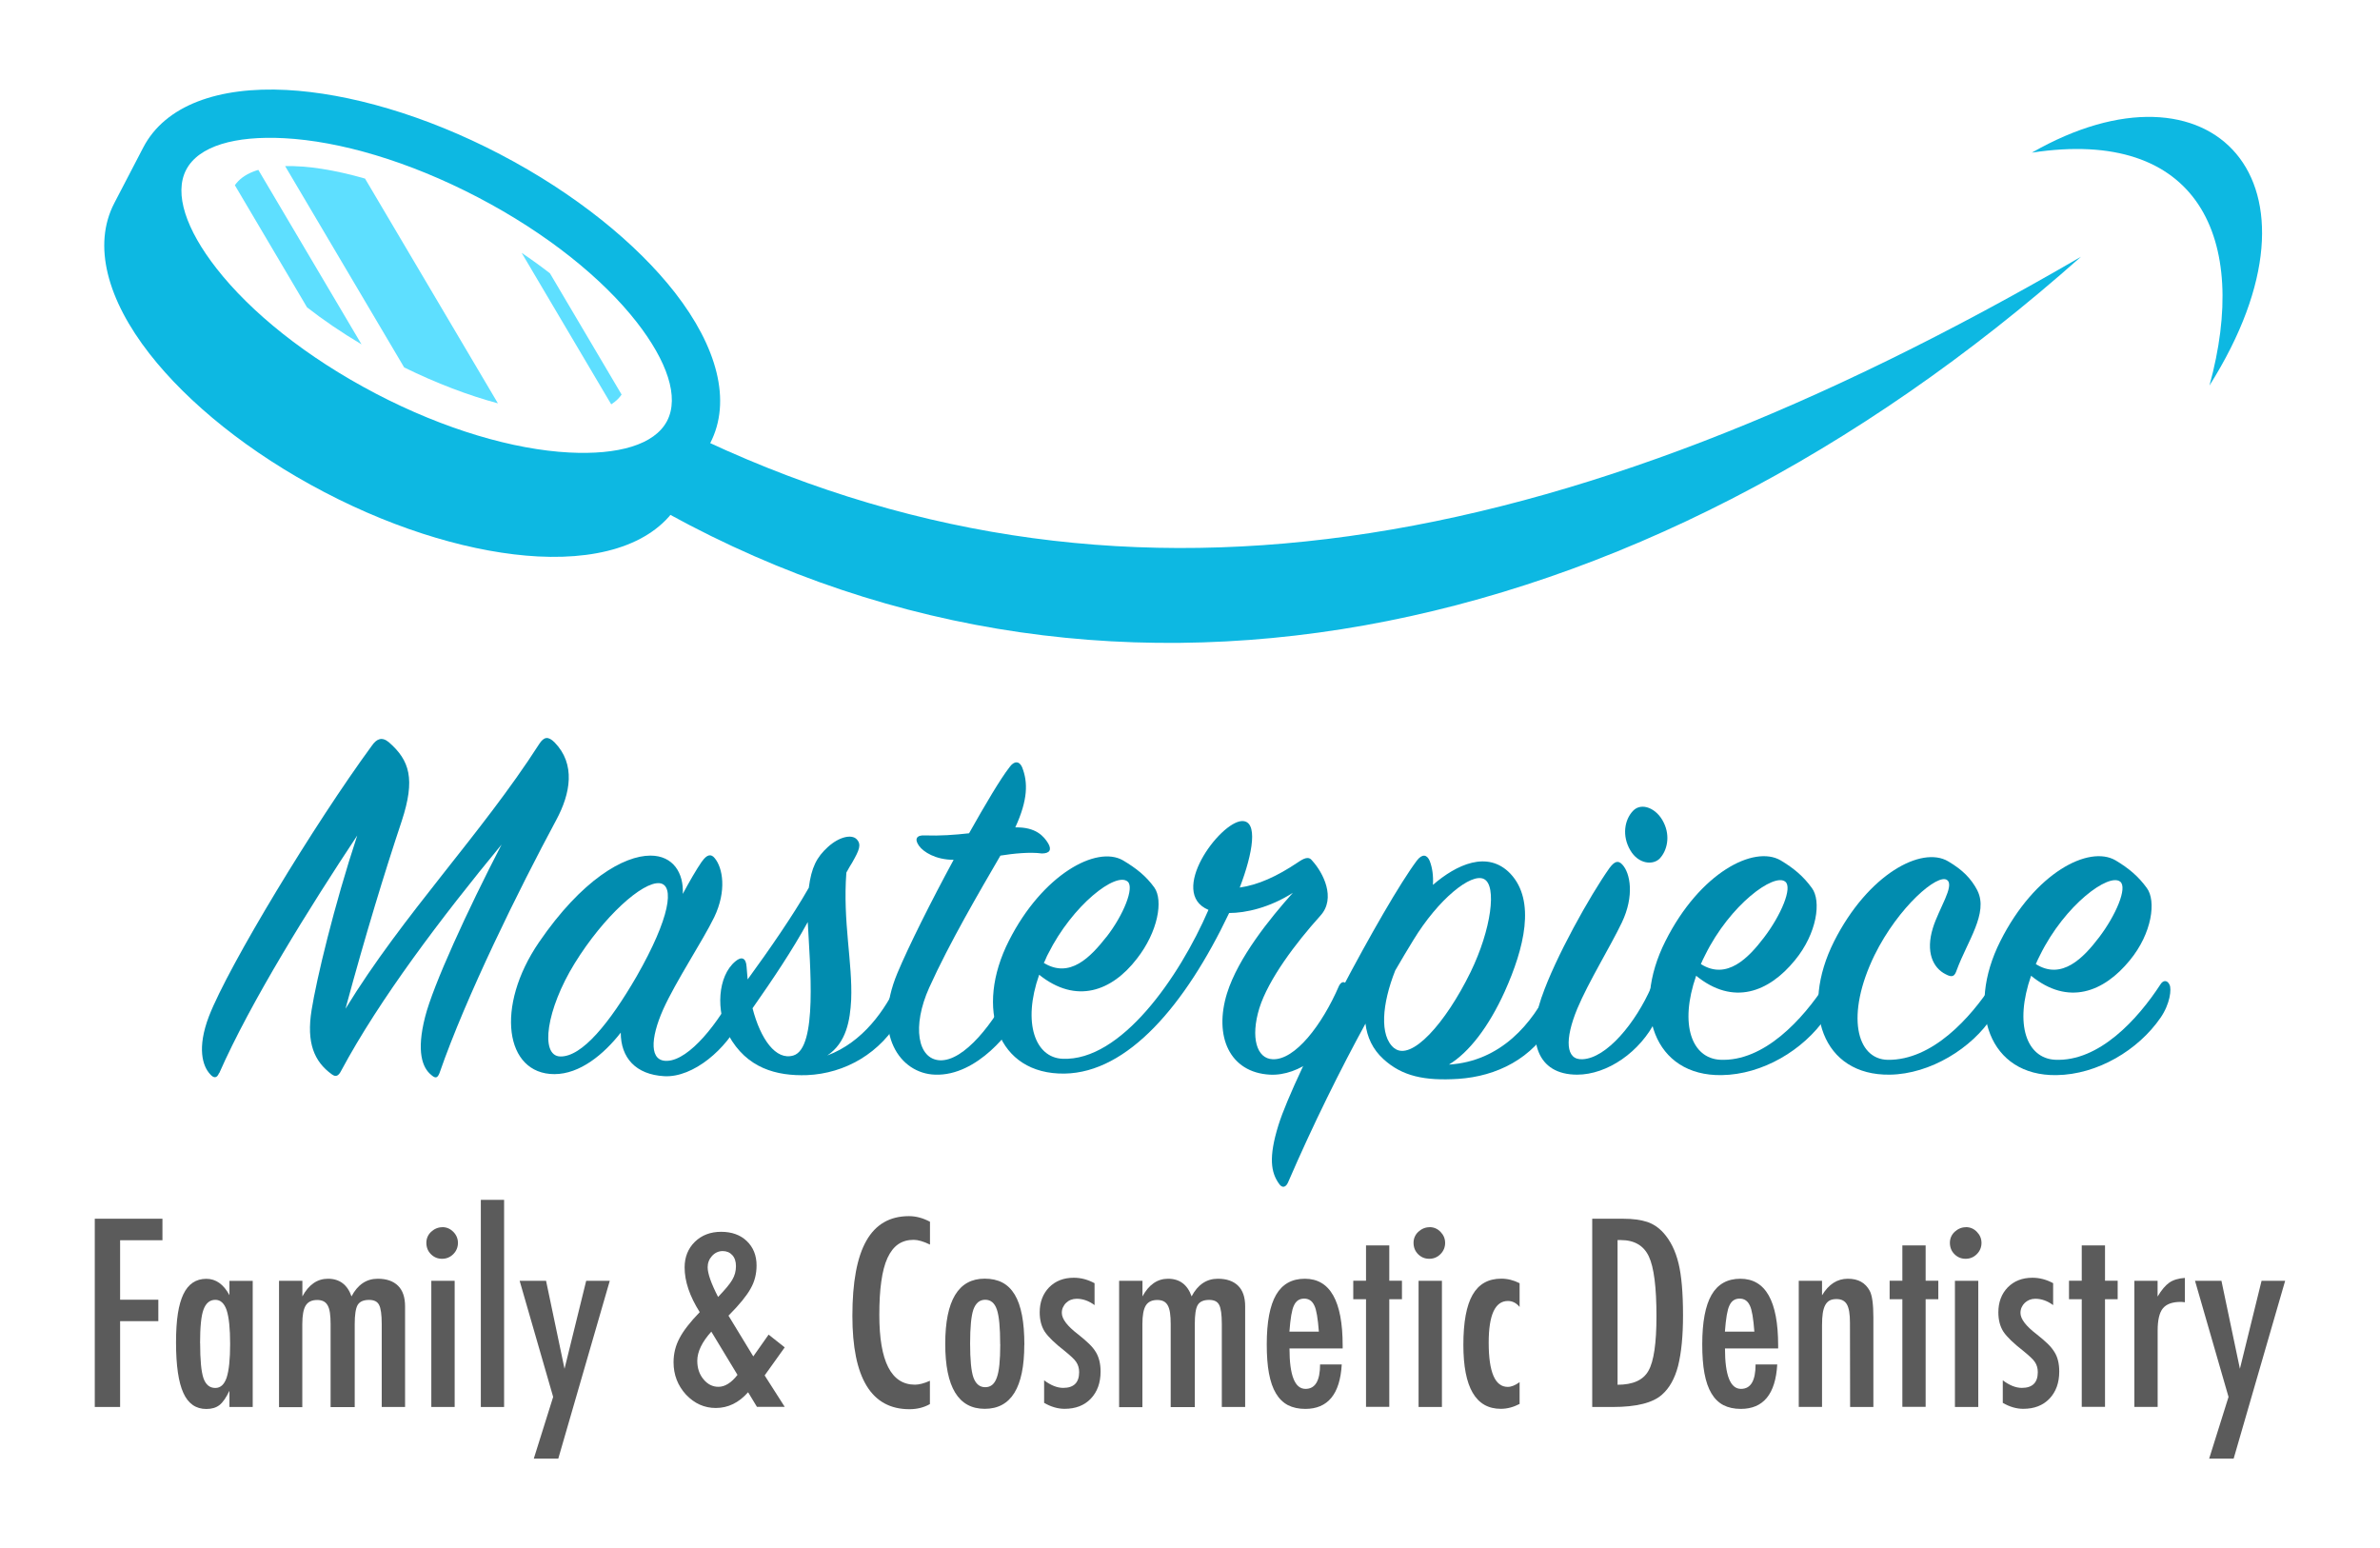 <svg xmlns="http://www.w3.org/2000/svg" width="1356" height="882" viewBox="0 0 1356 882" fill="none"><g clip-path="url(#clip0_11_56)"><path d="M54 694.352H92.557V706.589H68.432V740.467h21.778v12.237H68.432v48.902H54V694.396 694.352z" fill="#5b5b5b"/><path d="M143.982 729.712v71.894H130.724v-9.231C128.812 796.294 126.943 799.037 125.03 800.518 123.117 801.998 120.639 802.739 117.553 802.739 111.598 802.739 107.207 799.69 104.469 793.594 101.687 787.497 100.296 777.917 100.296 764.853 100.296 751.789 101.687 743.254 104.469 737.376 107.251 731.54 111.598 728.579 117.553 728.579 122.987 728.579 127.377 731.671 130.724 737.898V729.755h13.258V729.712zm-29.95 35.62C114.032 774.782 114.641 781.357 115.901 785.146 117.205 788.891 119.466 790.763 122.683 790.763 125.638 790.763 127.768 788.804 129.116 784.928 130.464 780.748 131.116 774.346 131.116 765.681 131.116 757.015 130.464 750.527 129.116 746.39 127.768 742.514 125.638 740.555 122.683 740.555 119.553 740.555 117.292 742.427 115.945 746.128 114.641 749.569 113.989 755.97 113.989 765.376L114.032 765.332z" fill="#5b5b5b"/><path d="M159.021 729.712h13.258V738.595C175.93 731.889 180.799 728.536 186.841 728.536 193.448 728.536 197.925 731.889 200.273 738.595 203.794 731.889 208.793 728.536 215.226 728.536 220.269 728.536 224.094 729.886 226.789 732.542 229.484 735.198 230.788 739.118 230.788 744.3v57.306H217.487V754.315C217.487 748.915 216.965 745.258 215.965 743.429 215.009 741.513 213.096 740.598 210.271 740.598 207.097 740.598 204.924 741.556 203.75 743.516 202.664 745.432 202.098 749.046 202.098 754.359V801.65H188.362V754.359C188.362 751.833 188.232 749.656 187.971 747.914S187.275 744.735 186.667 743.69C186.058 742.601 185.276 741.861 184.32 741.382 183.363 740.903 182.146 740.642 180.712 740.642 177.669 740.642 175.495 741.687 174.191 743.777 172.887 745.867 172.235 749.394 172.235 754.402V801.693H158.977V729.799L159.021 729.712z" fill="#5b5b5b"/><path d="M252.001 699.142C254.392 699.142 256.478 700.013 258.261 701.798 259.999 703.54 260.912 705.674 260.912 708.112 260.912 710.551 260.043 712.728 258.261 714.514 256.522 716.256 254.392 717.17 251.871 717.17 249.349 717.17 247.263 716.299 245.481 714.514 243.785 712.815 242.916 710.638 242.916 708.069 242.916 705.674 243.785 703.584 245.568 701.842 247.48 700.1 249.61 699.186 252.001 699.186V699.142zM245.742 729.711h13.301v71.895H245.742V729.711z" fill="#5b5b5b"/><path d="M273.953 683.596h13.258v118.01H273.953V683.596z" fill="#5b5b5b"/><path d="M296.166 729.711h14.953l10.52 50.122 12.345-50.122h13.432L318.075 831.044H304.121l11.041-35.186-19.083-66.103L296.166 729.711z" fill="#5b5b5b"/><path d="M437.919 760.368 447.091 767.64l-11.432 15.982 11.432 17.897H431.268L426.226 793.202C420.966 799.168 414.837 802.172 407.839 802.172 401.318 802.172 395.667 799.647 390.842 794.552 386.147 789.413 383.757 783.273 383.757 776.132 383.757 771.298 384.843 766.769 387.104 762.502 389.321 758.191 393.189 753.226 398.667 747.565 392.929 738.508 390.06 729.973 390.06 722.091 390.06 716.212 392.016 711.335 395.884 707.503 399.797 703.714 404.796 701.798 410.838 701.798 416.88 701.798 421.792 703.54 425.487 707.067 429.182 710.638 431.051 715.254 431.051 720.959 431.051 725.836 429.921 730.234 427.66 734.153 426.617 736.113 425.009 738.334 422.966 740.903 420.879 743.472 418.271 746.346 415.054 749.569l14.128 23.21L437.919 760.368zM405.317 758.626C399.971 764.548 397.276 770.122 397.276 775.304 397.276 779.485 398.449 782.969 400.797 785.799 403.144 788.673 406.013 790.11 409.316 790.11 413.011 790.11 416.663 787.846 420.184 783.317l-14.91-24.647L405.317 758.626zM409.143 738.9C411.142 736.81 412.794 734.981 414.142 733.369 415.489 731.758 416.489 730.365 417.184 729.189 418.619 726.794 419.314 724.181 419.314 721.351 419.314 718.694 418.619 716.604 417.228 715.08S414.011 712.772 411.751 712.772C409.49 712.772 407.36 713.686 405.665 715.559 404.013 717.388 403.187 719.522 403.187 722.004 403.187 725.575 405.187 731.236 409.143 738.943V738.9z" fill="#5b5b5b"/><path d="M529.856 696.094v12.977C526.161 707.285 523.075 706.371 520.554 706.371 517.12 706.371 514.207 707.198 511.729 708.896 509.295 710.595 507.252 713.207 505.644 716.691 504.035 720.175 502.862 724.66 502.123 730.06 501.34 735.46 500.993 741.817 500.993 749.177 500.993 775.653 507.774 788.891 521.293 788.891 523.64 788.891 526.509 788.151 529.813 786.67v13.282C526.335 801.911 522.466 802.869 518.163 802.869 496.472 802.869 485.648 785.146 485.648 749.656 485.648 730.495 488.3 716.212 493.603 706.893 498.906 697.531 506.991 692.871 517.902 692.871 521.901 692.871 525.9 693.96 529.813 696.05L529.856 696.094z" fill="#5b5b5b"/><path d="M583.584 766.203C583.584 790.502 576.064 802.651 561.067 802.651S538.55 790.328 538.55 765.637C538.55 740.946 546.027 728.492 561.024 728.492 564.892 728.492 568.283 729.232 571.108 730.713 573.934 732.194 576.281 734.502 578.15 737.593 580.02 740.685 581.367 744.604 582.28 749.351 583.193 754.054 583.628 759.715 583.628 766.247L583.584 766.203zM569.848 765.855C569.848 756.405 569.239 749.83 567.979 746.128 566.718 742.383 564.501 740.511 561.328 740.511S555.938 742.383 554.59 746.085C553.33 749.786 552.721 756.231 552.721 765.463 552.721 774.695 553.33 781.096 554.59 784.754 555.938 788.455 558.155 790.328 561.328 790.328S566.675 788.499 567.935 784.841C569.239 781.401 569.891 775.087 569.891 765.898L569.848 765.855z" fill="#5b5b5b"/><path d="M623.62 731.148V743.559C620.404 741.164 616.97 739.945 613.449 739.945 612.231 739.945 611.145 740.163 610.101 740.554 609.058 740.946 608.189 741.556 607.45 742.253 606.667 742.993 606.102 743.82 605.624 744.822 605.146 745.824 604.972 746.869 604.972 748.001 604.972 751.441 608.058 755.491 614.274 760.237 616.752 762.197 618.839 763.982 620.534 765.637 622.229 767.292 623.49 768.859 624.359 770.34 626.142 773.258 627.054 776.959 627.054 781.401 627.054 787.846 625.185 792.984 621.447 796.903 617.752 800.735 612.796 802.651 606.537 802.651 602.712 802.651 598.799 801.519 594.887 799.255V786.409C598.712 789.283 602.364 790.72 605.754 790.72 611.797 790.72 614.84 787.715 614.84 781.749 614.84 779.528 614.274 777.612 613.188 776.001 612.666 775.217 611.884 774.303 610.753 773.258 609.623 772.213 608.276 771.037 606.667 769.73 601.06 765.376 597.278 761.718 595.278 758.757 593.322 755.709 592.366 752.007 592.366 747.696 592.366 741.904 594.148 737.158 597.713 733.456 601.321 729.799 606.015 727.97 611.797 727.97 615.883 727.97 619.795 729.015 623.664 731.105L623.62 731.148z" fill="#5b5b5b"/><path d="M637.66 729.712h13.259V738.595C654.57 731.889 659.438 728.536 665.481 728.536 672.088 728.536 676.565 731.889 678.913 738.595 682.434 731.889 687.433 728.536 693.866 728.536 698.908 728.536 702.734 729.886 705.429 732.542 708.124 735.198 709.428 739.118 709.428 744.3v57.306H696.126V754.315C696.126 748.915 695.605 745.258 694.605 743.429 693.649 741.513 691.736 740.598 688.911 740.598 685.737 740.598 683.564 741.556 682.39 743.516 681.26 745.432 680.738 749.046 680.738 754.359V801.65H667.002V754.359C667.002 751.833 666.872 749.656 666.611 747.914S665.915 744.735 665.307 743.69C664.698 742.601 663.916 741.861 662.959 741.382 662.003 740.903 660.786 740.642 659.352 740.642 656.309 740.642 654.135 741.687 652.831 743.777 651.527 745.867 650.875 749.394 650.875 754.402V801.693H637.617V729.799L637.66 729.712z" fill="#5b5b5b"/><path d="M752.115 777.351H764.46C763.504 794.247 756.549 802.695 743.682 802.695 739.857 802.695 736.553 801.955 733.814 800.561 731.076 799.124 728.772 796.903 726.99 793.899 725.164 790.894 723.86 787.062 722.991 782.446 722.121 777.83 721.73 772.3 721.73 765.898 721.73 753.226 723.512 743.82 727.033 737.724 730.554 731.628 736.031 728.536 743.421 728.536 757.809 728.536 764.982 741.208 764.982 766.595V768.25H734.684C734.684 783.622 737.727 791.286 743.812 791.286 749.376 791.286 752.115 786.626 752.115 777.308V777.351zM751.419 758.67C750.854 751.136 750.028 746.172 748.855 743.821 747.638 741.164 745.725 739.858 743.03 739.858 740.335 739.858 738.379 741.164 737.205 743.821 736.031 746.172 735.205 751.136 734.64 758.67h16.779z" fill="#5b5b5b"/><path d="M778.284 709.55h13.258V729.668H798.758v10.538H791.542v61.313H778.284V740.206H771.024V729.668H778.284V709.55z" fill="#5b5b5b"/><path d="M814.493 699.142C816.884 699.142 818.97 700.013 820.709 701.798 822.448 703.584 823.36 705.674 823.36 708.112 823.36 710.551 822.491 712.728 820.709 714.514 818.97 716.256 816.84 717.17 814.319 717.17 811.798 717.17 809.711 716.299 807.929 714.514 806.234 712.815 805.364 710.638 805.364 708.069 805.364 705.674 806.234 703.584 808.016 701.842 809.929 700.1 812.058 699.186 814.449 699.186L814.493 699.142zM808.233 729.711h13.302v71.895H808.233V729.711z" fill="#5b5b5b"/><path d="M865.788 731.061v13.543C863.919 742.34 861.702 741.208 859.137 741.208 851.834 741.208 848.183 749.133 848.183 764.94 848.183 781.749 851.791 790.154 859.05 790.154 861.093 790.154 863.31 789.239 865.788 787.454V799.864C862.267 801.693 858.702 802.651 855.094 802.651 840.836 802.651 833.751 790.502 833.751 766.247 833.751 753.314 835.49 743.82 839.011 737.68 842.532 731.54 847.965 728.492 855.355 728.492 858.92 728.492 862.397 729.363 865.744 731.061H865.788z" fill="#5b5b5b"/><path d="M907.169 694.352h17.735C930.294 694.352 934.859 694.962 938.553 696.181 941.988 697.357 945.03 699.403 947.725 702.365 951.725 706.806 954.594 712.598 956.332 719.74 958.028 726.62 958.897 736.505 958.897 749.394 958.897 761.196 957.941 770.819 956.072 778.266 954.202 785.407 951.16 790.85 946.9 794.595 941.683 799.255 932.337 801.606 918.818 801.606H907.169V694.396 694.352zM921.6 788.934C930.381 788.934 936.25 786.278 939.205 780.965 942.248 775.653 943.77 765.289 943.77 749.917 943.77 733.369 942.335 722.004 939.423 715.82 936.51 709.637 931.164 706.501 923.426 706.501H921.6v82.433z" fill="#5b5b5b"/><path d="M1000.24 777.351h12.34C1011.63 794.247 1004.67 802.695 991.804 802.695 987.979 802.695 984.675 801.955 981.936 800.561 979.198 799.124 976.894 796.903 975.112 793.899 973.286 790.894 971.982 787.062 971.113 782.446 970.243 777.83 969.852 772.3 969.852 765.898c0-12.672 1.782-22.078 5.303-28.174C978.676 731.628 984.153 728.536 991.543 728.536 1005.93 728.536 1013.1 741.208 1013.1 766.595V768.25H982.806C982.806 783.622 985.849 791.286 991.934 791.286 997.498 791.286 1000.24 786.626 1000.24 777.308V777.351zM999.542 758.67C998.976 751.136 998.15 746.172 996.977 743.821 995.76 741.164 993.847 739.858 991.152 739.858 988.457 739.858 986.501 741.164 985.327 743.821 984.153 746.172 983.327 751.136 982.762 758.67H999.542z" fill="#5b5b5b"/><path d="M1024.84 729.712h13.26V737.985C1041.88 731.671 1046.79 728.536 1052.79 728.536S1062.79 730.844 1065.27 735.416C1066.66 738.029 1067.35 743.037 1067.35 750.483V801.606H1054.1L1054.01 753.531C1054.01 748.654 1053.44 745.214 1052.27 743.167 1051.1 741.121 1049.14 740.119 1046.31 740.119 1044.79 740.119 1043.49 740.38 1042.49 740.903 1041.49 741.425 1040.62 742.296 1039.97 743.472 1039.32 744.648 1038.84 746.172 1038.53 748.088 1038.23 750.004 1038.1 752.312 1038.1 755.099V801.563h-13.26V729.668 729.712z" fill="#5b5b5b"/><path d="M1083.87 709.55H1097.13V729.668H1104.35v10.538H1097.13v61.313H1083.87V740.206H1076.61V729.668H1083.87V709.55z" fill="#5b5b5b"/><path d="M1120.08 699.142C1122.47 699.142 1124.56 700.013 1126.3 701.798 1128.04 703.584 1128.95 705.674 1128.95 708.112 1128.95 710.551 1128.08 712.728 1126.3 714.514 1124.56 716.256 1122.43 717.17 1119.91 717.17S1115.3 716.299 1113.52 714.514C1111.82 712.815 1110.95 710.638 1110.95 708.069 1110.95 705.674 1111.82 703.584 1113.61 701.842 1115.52 700.1 1117.65 699.186 1120.04 699.186L1120.08 699.142zM1113.82 729.711h13.3v71.895h-13.3V729.711z" fill="#5b5b5b"/><path d="M1169.77 731.148V743.559C1166.55 741.164 1163.12 739.945 1159.6 739.945 1158.38 739.945 1157.29 740.163 1156.29 740.554 1155.29 740.99 1154.38 741.556 1153.64 742.253 1152.86 742.993 1152.29 743.82 1151.82 744.822 1151.38 745.824 1151.16 746.869 1151.16 748.001 1151.16 751.441 1154.25 755.491 1160.47 760.237 1162.94 762.197 1165.03 763.982 1166.73 765.637 1168.42 767.292 1169.64 768.859 1170.55 770.34 1172.38 773.258 1173.25 776.959 1173.25 781.401 1173.25 787.846 1171.38 792.984 1167.64 796.903 1163.94 800.735 1158.99 802.651 1152.73 802.651 1148.9 802.651 1144.99 801.519 1141.08 799.255V786.409C1144.9 789.283 1148.56 790.72 1151.95 790.72 1157.99 790.72 1161.03 787.715 1161.03 781.749 1161.03 779.528 1160.47 777.612 1159.38 776.001 1158.86 775.217 1158.07 774.303 1156.94 773.258 1155.81 772.213 1154.47 771.037 1152.86 769.73 1147.25 765.376 1143.47 761.718 1141.47 758.757 1139.51 755.709 1138.56 752.007 1138.56 747.696 1138.56 741.904 1140.34 737.158 1143.9 733.456 1147.51 729.799 1152.21 727.97 1157.99 727.97 1162.07 727.97 1165.99 729.015 1169.85 731.105L1169.77 731.148z" fill="#5b5b5b"/><path d="M1186.07 709.55h13.26V729.668H1206.54v10.538H1199.33v61.313h-13.26V740.206H1178.81V729.668H1186.07V709.55z" fill="#5b5b5b"/><path d="M1216.02 729.711h13.26v8.971C1231.54 734.893 1233.8 732.237 1236.01 730.713 1238.23 729.189 1241.19 728.318 1244.84 728.057v13.891C1243.93 741.817 1243.14 741.73 1242.49 741.73 1237.71 741.73 1234.32 742.949 1232.32 745.388 1230.32 747.783 1229.32 752.007 1229.32 758.016v43.547h-13.26V729.668L1216.02 729.711z" fill="#5b5b5b"/><path d="M1250.71 729.711h14.95l10.52 50.122L1288.52 729.711H1301.96L1272.61 831.044H1258.66l11.04-35.186L1250.62 729.755 1250.71 729.711z" fill="#5b5b5b"/><path d="M124.812 611.353C123.595 614.401 121.769 614.401 119.683 611.963 115.466 607.434 112.119 597.113 119.074 578.954c11.172-28.784 60.161-109.649 92.85-154.197C214.663 420.838 217.662 419.619 221.618 422.928 233.398 433.249 236.745 443.83 228.877 467.781 219.183 496.87 208.316 532.316 196.84 574.73c32.95-53.91 77.115-99.067 110.369-150.844C309.947 419.662 312.338 419.358 315.989 422.972 328.074 435.383 325.074 452.061 316.902 467.215c-21.169 39.366-51.424 100.592-66.508 144.181C249.177 614.445 247.96 614.445 245.569 612.311 240.744 608.348 237.093 599.291 242.222 579.303 246.743 561.449 266.13 519.035 285.778 481.15 251.307 522.954 216.228 569.287 194.449 609.916 192.928 612.964 191.407 613.835 189.016 612.05 179.018 604.777 174.497 594.196 177.54 575.384c2.739-17.245 12.693-59.093 25.995-99.373-26.908 40.585-60.77 94.8-78.636 135.429L124.812 611.353z" fill="#018caf"/><path d="M399.971 490.773C402.709 486.854 405.1 486.245 407.23 488.944 411.751 494.388 414.185 507.408 406.926 522.562 400.275 536.192 385.148 558.923 377.888 574.992 370.325 591.975 370.02 604.995 380.323 604.385 392.711 603.776 409.36 583.178 419.923 562.276 421.444 559.533 423.531 559.228 424.748 561.971 425.965 564.715 425.965 572.292 422.009 580.74 414.142 597.418 395.102 614.053 378.453 613.138 362.109 612.224 353.676 602.556 353.676 588.317 343.982 600.728 330.376 611.963 315.858 611.963 287.733 611.963 281.995 573.511 307.077 536.845c24.473-35.751 48.381-49.381 63.508-49.381 12.998.0 19.04 10.015 18.431 21.816C392.929 502.008 396.58 495.65 399.884 490.817L399.971 490.773zm-24.213 12.411C366.065 502.27 344.026 521.952 327.377 548.908 311.337 574.948 307.425 601.598 319.205 601.903 331.594 602.208 347.329 582.83 362.761 556.18 381.8 522.867 384.539 504.098 375.758 503.184z" fill="#018caf"/><path d="M460.785 505.927C462.307 494.126 465.306 488.378 471.653 482.587 478.303 476.534 485.258 475.314 487.997 478.058 491.04 481.106 489.518 484.415 485.563 491.383 484.346 493.212 483.433 494.997 482.216 497.131c-2.13 27.87 3.608 51.515 2.738 72.417C484.346 581.349 482.216 594.065 471.348 601.337c20.257-7.577 32.95-25.736 40.514-42.109C513.383 555.918 516.382 556.789 517.6 559.228 518.817 561.971 518.512 569.853 513.383 579.216 501.907 600.118 481.346 611.614 459.872 612.528 442.354 613.138 425.401 608.609 415.099 589.797 407.84 576.167 408.753 556.18 419.011 547.688 422.619 544.64 425.054 545.859 425.358 550.736 425.662 553.175 425.662 555.57 425.967 558.009 438.355 541.026 451.961 521.343 460.742 505.884L460.785 505.927zM428.749 574.382C433.269 591.975 442.05 604.385 452.048 601.337 465.958 597.113 461.437 549.517 460.22 525.305 451.439 541.374 440.268 558.009 428.792 574.382H428.749z" fill="#018caf"/><path d="M523.685 482.021C520.642 477.797 522.468 475.663 527.032 475.968 535.508 476.272 543.985 475.663 552.114 474.748 561.503 458.07 569.936 443.831 575.109 437.168 577.847 433.249 580.847 433.554 582.368 437.168 585.715 445.66 585.715 455.632 578.456 471.395 590.236 471.091 594.8 476.534 597.191 480.496 599.321 484.111 598.104 486.245 593.583 486.245 586.932 485.33 577.543 486.245 569.979 487.464 558.199 507.756 540.942 537.15 529.466 562.581 519.468 584.703 522.815 603.471 535.508 604.081 549.114 604.69 566.372 583.178 577.543 560.447 579.369 556.833 582.672 556.223 583.89 560.447 585.411 565.281 583.89 570.768 580.847 577.735 576.934 586.532 556.939 613.182 532.77 612.267 512.817 611.658 496.777 589.231 511.296 554.394 517.643 539.24 530.336 513.809 543.333 489.859 533.031 489.859 526.076 485.33 523.685 481.977V482.021z" fill="#018caf"/><path d="M723.557 612.267C700.561 611.048 691.52 590.451 699.083 565.934 705.43 545.641 723.557 523.215 736.597 508.671 723.296 517.162 709.69 520.167 700.301 520.167 675.219 572.858 642.53 611.048 606.581 611.658 568.198 612.267 555.157 574.687 574.849 535.931 593.888 498.35 624.751 481.411 639.878 490.207 647.442 494.736 652.876 499.003 657.701 505.666 662.83 512.938 659.831 530.792 647.703 546.251 633.488 564.715 613.232 572.292 592.062 555.352 582.369 582.917 589.932 602.6 605.364 603.21 638.618 604.734 671.872 556.876 688.52 518.382 665.221 508.671 694.867 468.39 707.56 467.781 716.949 467.476 713.906 485.94 706.343 505.666 716.906 504.142 727.512 499.308 739.292 491.426 742.9 488.988 745.639 487.507 747.769 490.512 753.811 497.175 761.375 511.719 752.29 521.691 738.075 537.455 722.644 558.052 717.514 574.382 712.385 591.06 715.993 603.166 725.078 603.471 737.771 604.081 753.203 584.093 762.896 561.666 764.113 559.228 766.243 558.618 767.417 561.362 768.938 564.715 769.547 572.553 765.896 581.045 758.332 599.203 740.205 613.138 723.557 612.267zm-93.155-78.47C640.096 521.386 646.442 505.622 642.487 502.269 635.836 496.521 611.058 515.595 597.148 543.464 596.235 544.988 595.627 547.078 594.714 548.603 609.537 557.704 621.317 545.293 630.402 533.753V533.797z" fill="#018caf"/><path d="M882.914 562.276C884.74 558.052 888.043 559.228 888.652 562.276 889.26 565.02 889.869 572.858 884.74 582.264 873.264 603.166 852.703 613.182 830.925 614.662 811.581 615.882 798.888 613.138 788.281 603.471 781.935 597.723 778.892 590.756 777.979 583.179 763.765 609.219 748.333 640.137 733.815 673.755 732.597 676.498 730.468 677.108 728.685 674.364 724.164 668.007 722.643 659.515 728.381 641.051 737.466 611.658 788.238 515.638 807.321 490.207 810.364 486.288 813.059 486.854 814.58 490.512 816.102 494.431 816.71 499.004 816.406 504.142 829.708 492.646 847.573 484.154 860.571 497.784 875.089 513.243 868.439 540.198 857.267 565.02 848.182 585.007 837.01 599.552 825.535 606.519 855.181 604.69 873.307 582.874 883.001 562.276H882.914zM794.324 597.113C804.017 604.995 823.665 582.874 837.88 553.785 849.66 529.573 853.007 504.403 845.443 500.789 838.184 497.175 819.449 512.285 805.234 535.626 801.931 541.069 798.584 546.513 794.932 552.914 787.369 571.987 785.847 590.189 794.324 597.157V597.113z" fill="#018caf"/><path d="M878.392 568.024C885.956 545.903 905.908 510.151 917.08 494.431 919.818 490.817 921.905 489.902 924.339 492.602 928.86 497.436 931.294 510.456 924.035 525.61 917.688 538.936 904.995 559.533 898.649 574.687 891.39 592.28 891.998 604.081 901.692 603.471 915.298 602.861 931.946 582.874 940.988 561.971 942.509 559.228 944.596 559.533 945.813 561.971 948.247 566.805 947.334 573.163 943.683 580.74 934.598 599.508 915.558 612.267 898.605 612.267 875.61 612.267 869.872 592.889 878.349 568.024H878.392zM945.813 488.944C941.901 493.168 933.424 492.297 928.86 484.416 924.035 476.229 925.513 467.128 930.381 461.989 935.207 456.851 943.987 460.465 947.899 468.652 951.812 476.534 949.725 484.72 945.769 488.944H945.813z" fill="#018caf"/><path d="M979.981 603.776C1005.06 604.995 1027.15 580.74 1040.14 560.752 1041.66 558.313 1044.06 558.313 1045.27 561.057 1046.49 563.495 1045.58 571.943 1040.14 579.825 1027.45 598.289 1004.15 612.224 980.894 612.528 942.511 613.138 929.166 575.253 948.858 536.192 968.506 497.131 999.369 481.367 1014.5 490.164 1022.06 494.692 1027.49 499.265 1032.32 505.927 1037.75 513.2 1035.36 531.663 1022.62 547.122 1007.8 565.281 987.545 573.163 966.376 555.918 956.682 583.788 963.941 602.861 979.981 603.776zm25.079-69.674C1014.76 521.386 1021.41 505.623 1017.15 502.313 1010.8 497.175 985.719 515.333 971.505 544.117 970.592 545.946 969.679 547.732 969.071 549.256 983.894 558.662 996.282 545.642 1005.06 534.102z" fill="#018caf"/><path d="M1126.65 507.452C1132.99 520.167 1120.91 536.236 1114.87 552.609 1113.65 556.223 1112.43 557.138 1108.52 555.048 1101.26 551.433 1097.04 542.332 1101.26 528.702 1104.61 517.816 1113.65 504.752 1109.43 501.442 1104.3 497.218 1081.61 516.596 1068.01 544.161 1051.36 578.388 1057.7 603.515 1075.57 603.819 1100.96 604.124 1122.73 579.869 1135.12 560.796 1136.64 558.357 1139.34 558.052 1140.56 561.101 1141.47 563.539 1140.25 571.116 1135.12 579.259 1123.65 597.113 1099.74 611.963 1076.74 612.267 1038.36 612.877 1025.32 575.297 1045.01 536.236 1064.35 498.046 1094.91 481.716 1110.04 490.773 1118.21 495.607 1123.04 500.484 1126.69 507.452H1126.65z" fill="#018caf"/><path d="M1170.81 603.776C1195.89 604.995 1217.97 580.74 1230.97 560.752 1232.49 558.313 1234.88 558.313 1236.1 561.057 1237.32 563.495 1236.41 571.943 1230.97 579.825 1218.28 598.289 1194.98 612.224 1171.72 612.528 1133.34 613.138 1119.99 575.253 1139.69 536.192 1159.33 497.131 1190.2 481.367 1205.32 490.164 1212.89 494.692 1218.32 499.265 1223.15 505.927 1228.58 513.2 1226.19 531.663 1213.45 547.122 1198.63 565.281 1178.37 573.163 1157.2 555.918 1147.51 583.788 1154.77 602.861 1170.81 603.776zM1195.89 534.102C1205.59 521.386 1212.24 505.623 1207.98 502.313 1201.63 497.175 1176.55 515.333 1162.33 544.117 1161.42 545.946 1160.51 547.732 1159.9 549.256 1174.72 558.662 1187.11 545.642 1195.89 534.102z" fill="#018caf"/><path fill-rule="evenodd" clip-rule="evenodd" d="M391.322 246.174c243.776 118.489 497.027 72.984 794.308-99.895C930.949 372.502 624.056 433.466 368.979 286.062l22.343-39.888z" fill="#0db8e2"/><path fill-rule="evenodd" clip-rule="evenodd" d="M1157.64 86.969C1252.71 72.425 1281.79 135.959 1258.84 219.654 1332.43 102.907 1259.66 28.53 1157.64 86.969z" fill="#0db8e2"/><path fill-rule="evenodd" clip-rule="evenodd" d="M297.211 144.058C302.949 147.934 308.296 151.809 313.338 155.728l40.818 69.065C353.547 225.707 352.808 226.578 351.982 227.406 350.895 228.494 349.635 229.496 348.244 230.367l-51.033-86.309z" fill="#5edfff"/><path fill-rule="evenodd" clip-rule="evenodd" d="M207.969 101.731l75.724 128.07C267 225.315 248.7 218.392 230.269 209.334L162.457 94.633C175.15 94.328 190.799 96.811 207.926 101.731H207.969z" fill="#5edfff"/><path fill-rule="evenodd" clip-rule="evenodd" d="M147.2 96.811l58.77 99.372C194.538 189.39 184.105 182.248 174.933 175.107L133.812 105.52C134.42 104.693 135.072 103.865 135.855 103.081 138.68 100.251 142.505 98.161 147.243 96.767L147.2 96.811z" fill="#5edfff"/><path fill-rule="evenodd" clip-rule="evenodd" d="M213.968 224.183c39.47 20.598 78.722 31.963 110.237 33.618C352.156 259.282 372.978 253.403 380.063 239.816 387.149 226.23 380.063 205.763 362.85 183.642c-19.431-24.952-51.164-50.644-90.677-71.285-39.47-20.598-78.723-31.963-110.238-33.618-27.951-1.481-48.772 4.398-55.858 17.985-7.085 13.586.0 34.096 17.257 56.175 19.431 24.909 51.164 50.644 90.677 71.285H213.968zM65.129 115.71 81.604 84.052c12.519-24.081 42.817-34.837 81.722-32.79 35.297 1.873 78.636 14.196 121.583 36.622 42.948 22.426 77.854 50.905 99.632 78.818 23.951 30.787 32.558 61.836 20.039 85.873l-16.475 31.659c-12.519 24.081-42.817 34.837-81.722 32.79C271.086 315.151 227.747 302.828 184.843 280.401c-42.947-22.426-77.853-50.905-99.631-78.818-24.038-30.787-32.602-61.836-20.083-85.873z" fill="#0db8e2"/></g><defs><clipPath id="clip0_11_56"><rect width="1248" height="780" fill="#fff" transform="translate(54 51)"/></clipPath></defs></svg>